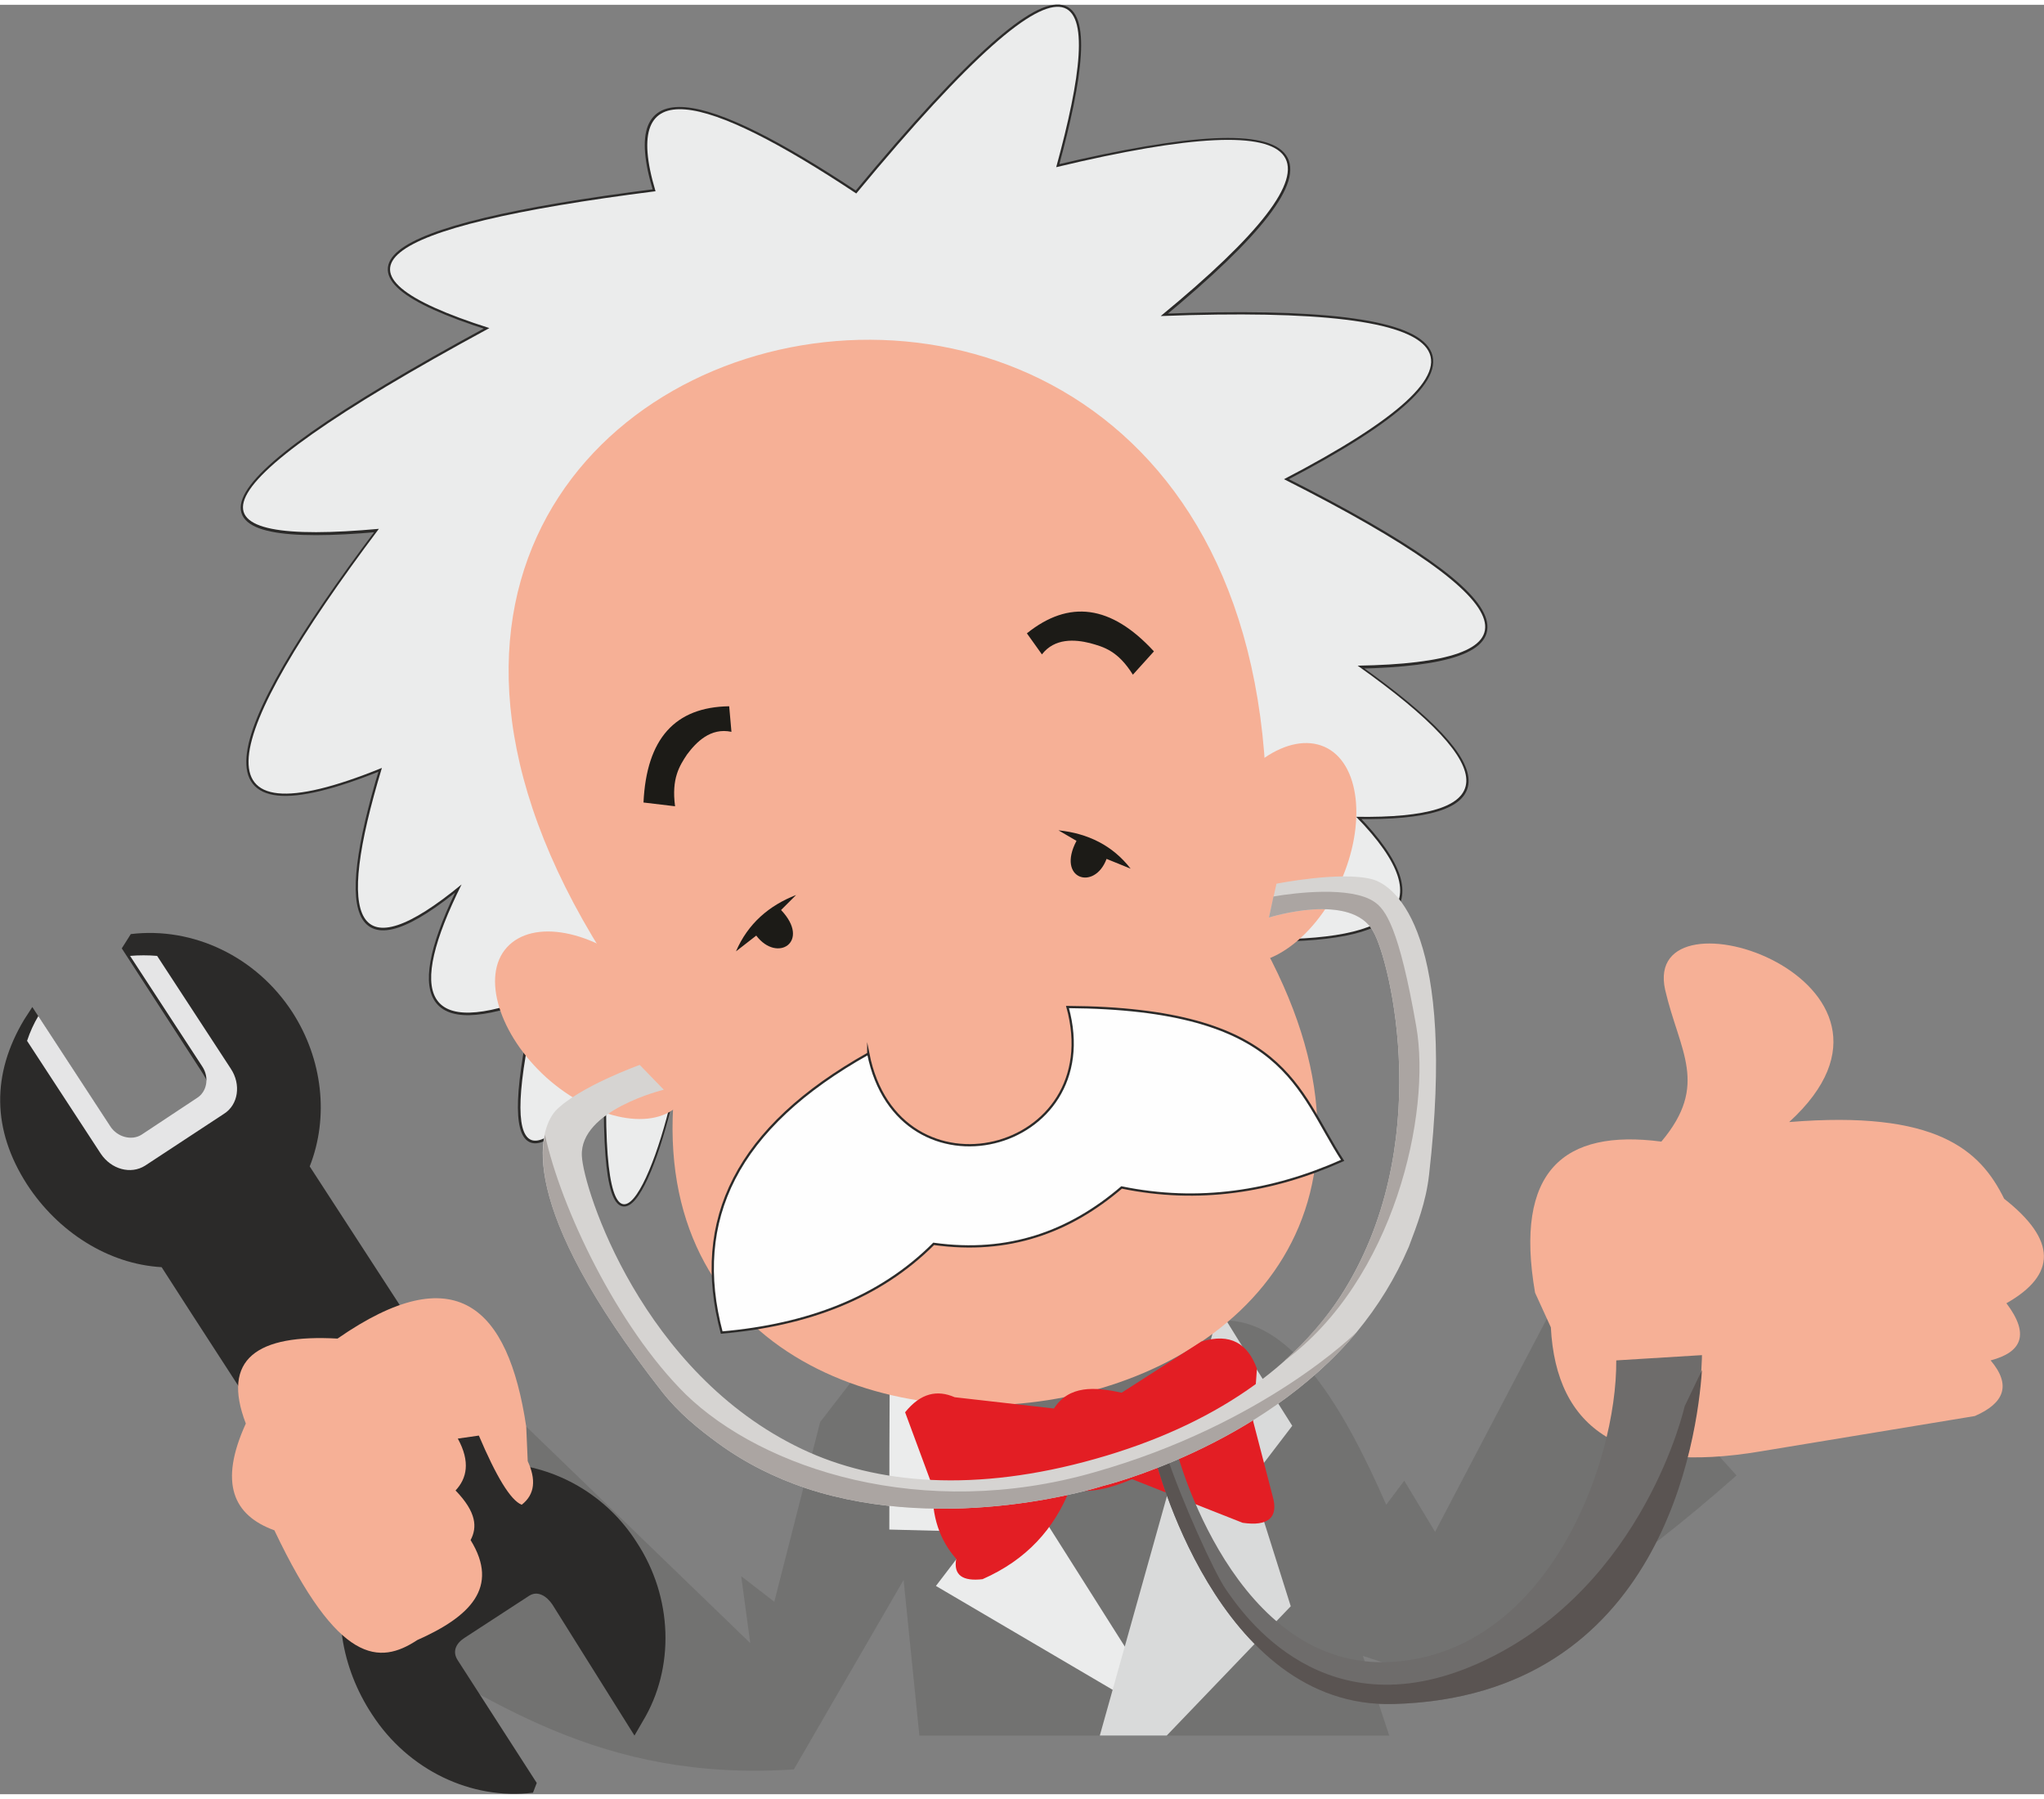 <?xml version="1.0" encoding="UTF-8"?> <svg xmlns="http://www.w3.org/2000/svg" xmlns:xlink="http://www.w3.org/1999/xlink" xmlns:xodm="http://www.corel.com/coreldraw/odm/2003" xml:space="preserve" width="100px" height="88px" version="1.1" style="shape-rendering:geometricPrecision; text-rendering:geometricPrecision; image-rendering:optimizeQuality; fill-rule:evenodd; clip-rule:evenodd" viewBox="0 0 27.19 23.8"><rect x="0" y="0" width="27.19" height="23.8" fill="#808080" stroke="none"/> <defs> <style type="text/css"> .str1 {stroke:#2B2A29;stroke-width:0.03;stroke-miterlimit:22.926} .str0 {stroke:#2B2A29;stroke-width:0.06;stroke-miterlimit:22.926} .fil6 {fill:none} .fil7 {fill:#1C1B17} .fil1 {fill:#2B2A29} .fil0 {fill:#727271} .fil5 {fill:#D9DADA} .fil9 {fill:#E31E24} .fil2 {fill:#E5E5E6} .fil4 {fill:#EBECEC} .fil3 {fill:#F6B096} .fil8 {fill:#FEFEFE} .fil11 {fill:#5A5452;fill-rule:nonzero} .fil10 {fill:#6E6C6B;fill-rule:nonzero} .fil13 {fill:#ABA5A2;fill-rule:nonzero} .fil12 {fill:#D6D4D2;fill-rule:nonzero} </style> </defs> <g id="Livello_x0020_1">  <path class="fil0" d="M7 18.91l-2.12 2.7c1.63,0.92 3.09,2.03 5.68,1.86l1.46 -2.52 0.21 2.07 6.25 0 -0.35 -1.06 0.63 0.21c1.56,-0.39 2.97,-1.4 4.34,-2.61l-2.29 -2.53 -1.72 3.28 -0.41 -0.68 -0.24 0.32c-0.59,-1.35 -1.25,-2.4 -2.09,-2.45l-2.33 0.31 -2.57 0.34 -0.54 0.7 -0.61 2.39 -0.44 -0.34 0.12 0.89 -2.98 -2.88 0 0z"></path> <path class="fil1" d="M7.14 23.65l-1.05 -1.63c-0.08,-0.12 -0.02,-0.23 0.09,-0.3l0.86 -0.56c0.11,-0.07 0.23,0 0.31,0.12l1.09 1.74 0.11 -0.19c0.43,-0.71 0.4,-1.65 -0.08,-2.38l0 0c-0.4,-0.63 -1.07,-1.01 -1.78,-1.05 -0.05,-0.07 -2.52,-3.87 -2.57,-3.95 0.26,-0.66 0.17,-1.43 -0.23,-2.05l0 0c-0.48,-0.74 -1.32,-1.14 -2.15,-1.04l-0.12 0.19 1.05 1.62c0.08,0.12 0.19,0.32 0.07,0.39l-0.85 0.56c-0.11,0.07 -0.33,-0.05 -0.41,-0.18l-1.05 -1.61 -0.11 0.17c-0.43,0.72 -0.43,1.46 0.04,2.19 0.41,0.63 1.08,1.06 1.79,1.1 0.04,0.07 2.46,3.8 2.51,3.87 -0.26,0.67 -0.12,1.46 0.29,2.08 0.48,0.74 1.32,1.14 2.14,1.04l0.05 -0.13 0 0z"></path> <path class="fil2" d="M3.07 14.15l-0.98 -1.5c-0.12,-0.01 -0.24,-0.01 -0.36,0l0.96 1.47c0.1,0.15 0.06,0.34 -0.07,0.42l-0.74 0.49c-0.13,0.08 -0.32,0.03 -0.41,-0.11l-0.96 -1.47c-0.06,0.1 -0.11,0.21 -0.15,0.33l0.98 1.5c0.14,0.21 0.4,0.28 0.59,0.16l1.05 -0.69c0.19,-0.12 0.23,-0.39 0.09,-0.6l0 0z"></path> <path class="fil3" d="M7 18.91c-0.24,-1.6 -0.94,-2.26 -2.51,-1.17 -1.07,-0.06 -1.55,0.27 -1.22,1.13 -0.36,0.79 -0.17,1.22 0.38,1.42 0.85,1.79 1.4,1.79 1.9,1.46 0.7,-0.31 1.1,-0.7 0.71,-1.33 0.09,-0.17 0.08,-0.37 -0.2,-0.66 0.15,-0.16 0.2,-0.38 0.03,-0.69l0.28 -0.04c0.23,0.54 0.42,0.86 0.57,0.92 0.18,-0.14 0.19,-0.34 0.08,-0.58l-0.02 -0.46 0 0z"></path> <path class="fil4" d="M11.84 18.19c-0.01,-0.09 -0.01,2.09 -0.01,2.09l1.17 0.03 -0.55 0.72 2.4 1.41 0.21 -0.45 -2.43 -3.84 -0.79 0.04 0 0z"></path> <path class="fil5" d="M14.63 23.02l1.59 -5.67c0.32,0.52 0.64,1.03 0.97,1.55l-0.55 0.72 0.53 1.68 -1.65 1.72 -0.89 0z"></path> <path class="fil6 str0" d="M8.72 2.48c-3.78,0.48 -4.54,1.08 -2.21,1.82 -4.19,2.27 -4,2.91 -1.47,2.68 -2.11,2.8 -2.52,4.21 0.04,3.17 -0.63,2.08 -0.35,2.72 1.06,1.55 -0.73,1.47 -0.52,2.08 1.01,1.48 -0.58,2.48 0.01,2.3 0.92,0.99 -0.09,3.08 0.64,1.53 0.91,0.11l7.52 -1.86c2.03,0.08 2.74,-0.38 1.54,-1.62 1.89,0.03 2.01,-0.59 0.02,-2 2.4,-0.05 2.41,-0.78 -0.98,-2.49 3.05,-1.59 2.55,-2.33 -1.63,-2.17 2.63,-2.17 2.19,-2.83 -1.4,-1.98 0.66,-2.41 0.43,-3.38 -2.66,0.35 -2.02,-1.34 -3.16,-1.63 -2.67,-0.03l0 0z"></path> <path class="fil4" d="M8.72 2.48c-3.78,0.48 -4.54,1.08 -2.21,1.82 -4.19,2.27 -4,2.9 -1.47,2.67 -2.11,2.81 -2.52,4.22 0.04,3.18 -0.63,2.08 -0.35,2.71 1.06,1.55 -0.73,1.47 -0.52,2.08 1.02,1.47 -0.59,2.49 0,2.3 0.91,1 -0.09,3.08 0.64,1.53 0.92,0.11l7.51 -1.86c2.03,0.08 2.74,-0.39 1.54,-1.62 1.89,0.03 2.01,-0.6 0.02,-2.01 2.4,-0.04 2.41,-0.77 -0.98,-2.48 3.05,-1.59 2.56,-2.33 -1.64,-2.17 2.64,-2.17 2.2,-2.84 -1.39,-1.98 0.66,-2.41 0.43,-3.38 -2.66,0.35 -2.02,-1.34 -3.15,-1.63 -2.67,-0.03l0 0z"></path> <path class="fil3" d="M8.52 12.87c0.64,0.57 0.88,1.35 0.53,1.74 -0.34,0.38 -1.14,0.23 -1.78,-0.34 -0.63,-0.57 -0.87,-1.35 -0.53,-1.73 0.35,-0.39 1.15,-0.23 1.78,0.33z"></path> <path class="fil3" d="M16.12 10.89c-0.35,0.78 -0.26,1.59 0.21,1.8 0.47,0.22 1.14,-0.24 1.5,-1.02 0.35,-0.78 0.26,-1.59 -0.21,-1.8 -0.47,-0.21 -1.15,0.25 -1.5,1.02z"></path> <path class="fil3" d="M9.03 14.01c-1.24,7.15 11.76,5.52 7.71,-1.62 1.65,-12.76 -16.1,-8.58 -7.71,1.62z"></path> <path class="fil7" d="M9.79 12.59c0.16,-0.37 0.44,-0.61 0.8,-0.75l-0.2 0.2c0.4,0.42 -0.05,0.71 -0.33,0.34l-0.27 0.21z"></path> <path class="fil7" d="M15.04 11.49c-0.24,-0.31 -0.57,-0.47 -0.96,-0.51l0.24 0.14c-0.27,0.51 0.24,0.67 0.4,0.24l0.32 0.13z"></path> <path class="fil7" d="M9.7 9.33l0.03 0.34c-0.28,-0.06 -0.47,0.14 -0.59,0.3 -0.1,0.15 -0.21,0.32 -0.16,0.69l-0.42 -0.05c0.04,-0.85 0.42,-1.27 1.14,-1.28l0 0z"></path> <path class="fil7" d="M13.66 8.36l0.2 0.28c0.17,-0.22 0.44,-0.2 0.64,-0.15 0.18,0.05 0.37,0.1 0.57,0.42l0.28 -0.31c-0.57,-0.62 -1.13,-0.69 -1.69,-0.24l0 0z"></path> <path class="fil8 str1" d="M11.55 13.95c-1.75,0.98 -2.35,2.21 -1.95,3.71 1.14,-0.1 2.1,-0.46 2.82,-1.18 1,0.14 1.81,-0.16 2.5,-0.75 1.02,0.21 2,0.06 2.94,-0.36 -0.61,-0.94 -0.75,-2.02 -3.66,-2.04 0.54,1.95 -2.25,2.64 -2.65,0.62z"></path> <path class="fil9" d="M14.02 18.67l-1.32 -0.15c-0.23,-0.1 -0.45,-0.06 -0.66,0.2l0.37 1c-0.02,0.38 0.09,0.7 0.31,0.95 -0.04,0.22 0.09,0.3 0.35,0.27 0.59,-0.26 0.95,-0.67 1.16,-1.19 0.29,0.05 0.54,-0.02 0.83,-0.14l1.47 0.58c0.34,0.05 0.48,-0.07 0.4,-0.35l-0.26 -1 0.05 -0.7c-0.12,-0.33 -0.35,-0.48 -0.74,-0.36l-1.06 0.68c-0.36,-0.08 -0.7,-0.1 -0.9,0.21l0 0z"></path> <path class="fil3" d="M22.1 15.12c-1.3,-0.17 -1.96,0.39 -1.68,2.01l0.21 0.46c0.07,1.36 0.95,1.96 2.79,1.65l2.85 -0.47c0.39,-0.17 0.49,-0.41 0.21,-0.74 0.42,-0.11 0.52,-0.35 0.21,-0.76 0.67,-0.38 0.67,-0.84 -0.03,-1.39 -0.32,-0.65 -0.9,-1.18 -2.86,-1.02 2.06,-1.88 -1.97,-3.21 -1.65,-1.76 0.19,0.82 0.59,1.26 -0.05,2.02l0 0z"></path> <path class="fil10" d="M22.64 17.96c0,0 0,4.53 -4.1,4.64 -2.36,0.07 -3.18,-3.29 -3.18,-3.29l0.29 -0.08c0,0 0.76,2.94 2.87,2.81 2.07,-0.13 2.99,-2.64 2.98,-4.01l1.14 -0.07 0 0z"></path> <path class="fil11" d="M15.51 19.27c0.21,0.63 0.64,1.58 0.8,1.81 0.21,0.3 1.31,1.95 3.44,0.94 2.13,-1.01 2.66,-3.38 2.66,-3.38l0.23 -0.48c-0.06,0.89 -0.52,4.34 -4.1,4.44 -2.36,0.07 -3.18,-3.29 -3.18,-3.29l0.15 -0.04 0 0z"></path> <path class="fil12" d="M7.39 14.71c0.31,-0.32 1.12,-0.61 1.12,-0.61l0.32 0.33c0,0 -1.12,0.27 -1.09,0.88 0.02,0.44 0.8,2.89 2.93,3.9 0.99,0.47 2.31,0.58 3.9,0.13 1.6,-0.45 2.66,-1.24 3.26,-2.16 1.28,-1.98 0.66,-4.47 0.44,-4.85 -0.29,-0.54 -1.39,-0.19 -1.39,-0.19l0.1 -0.45c0,0 0.85,-0.17 1.27,-0.06 0.34,0.09 1.12,0.77 0.76,3.93 -0.04,0.36 -0.16,0.67 -0.27,0.96 -0.18,0.42 -0.41,0.79 -0.69,1.13 -1.28,1.54 -3.38,2.05 -3.38,2.05 0,0 -2.04,0.66 -3.95,0.03 -0.41,-0.14 -0.8,-0.33 -1.17,-0.6 -0.26,-0.19 -0.52,-0.4 -0.74,-0.68 -1.96,-2.5 -1.65,-3.48 -1.42,-3.74z"></path> <path class="fil13" d="M17.08 18.04c0.3,-0.27 0.55,-0.56 0.75,-0.86 1.28,-1.98 0.66,-4.47 0.44,-4.85 -0.29,-0.54 -1.39,-0.19 -1.39,-0.19l0.06 -0.28c0.29,-0.05 1.03,-0.14 1.34,0.07 0.15,0.1 0.33,0.34 0.56,1.66 0.2,1.15 -0.29,3.37 -1.76,4.45z"></path> <path class="fil13" d="M7.25 15.03c0.21,0.97 0.96,2.55 1.87,3.45 1.03,1 3.16,1.69 5.43,1.04 2.27,-0.64 3.5,-1.87 3.5,-1.87 -1.28,1.54 -3.38,2.05 -3.38,2.05 0,0 -2.04,0.66 -3.95,0.03 -0.41,-0.14 -0.8,-0.33 -1.17,-0.6 -0.26,-0.19 -0.52,-0.4 -0.74,-0.68 -1.5,-1.91 -1.67,-2.93 -1.56,-3.42l0 0z"></path> </g> </svg> 